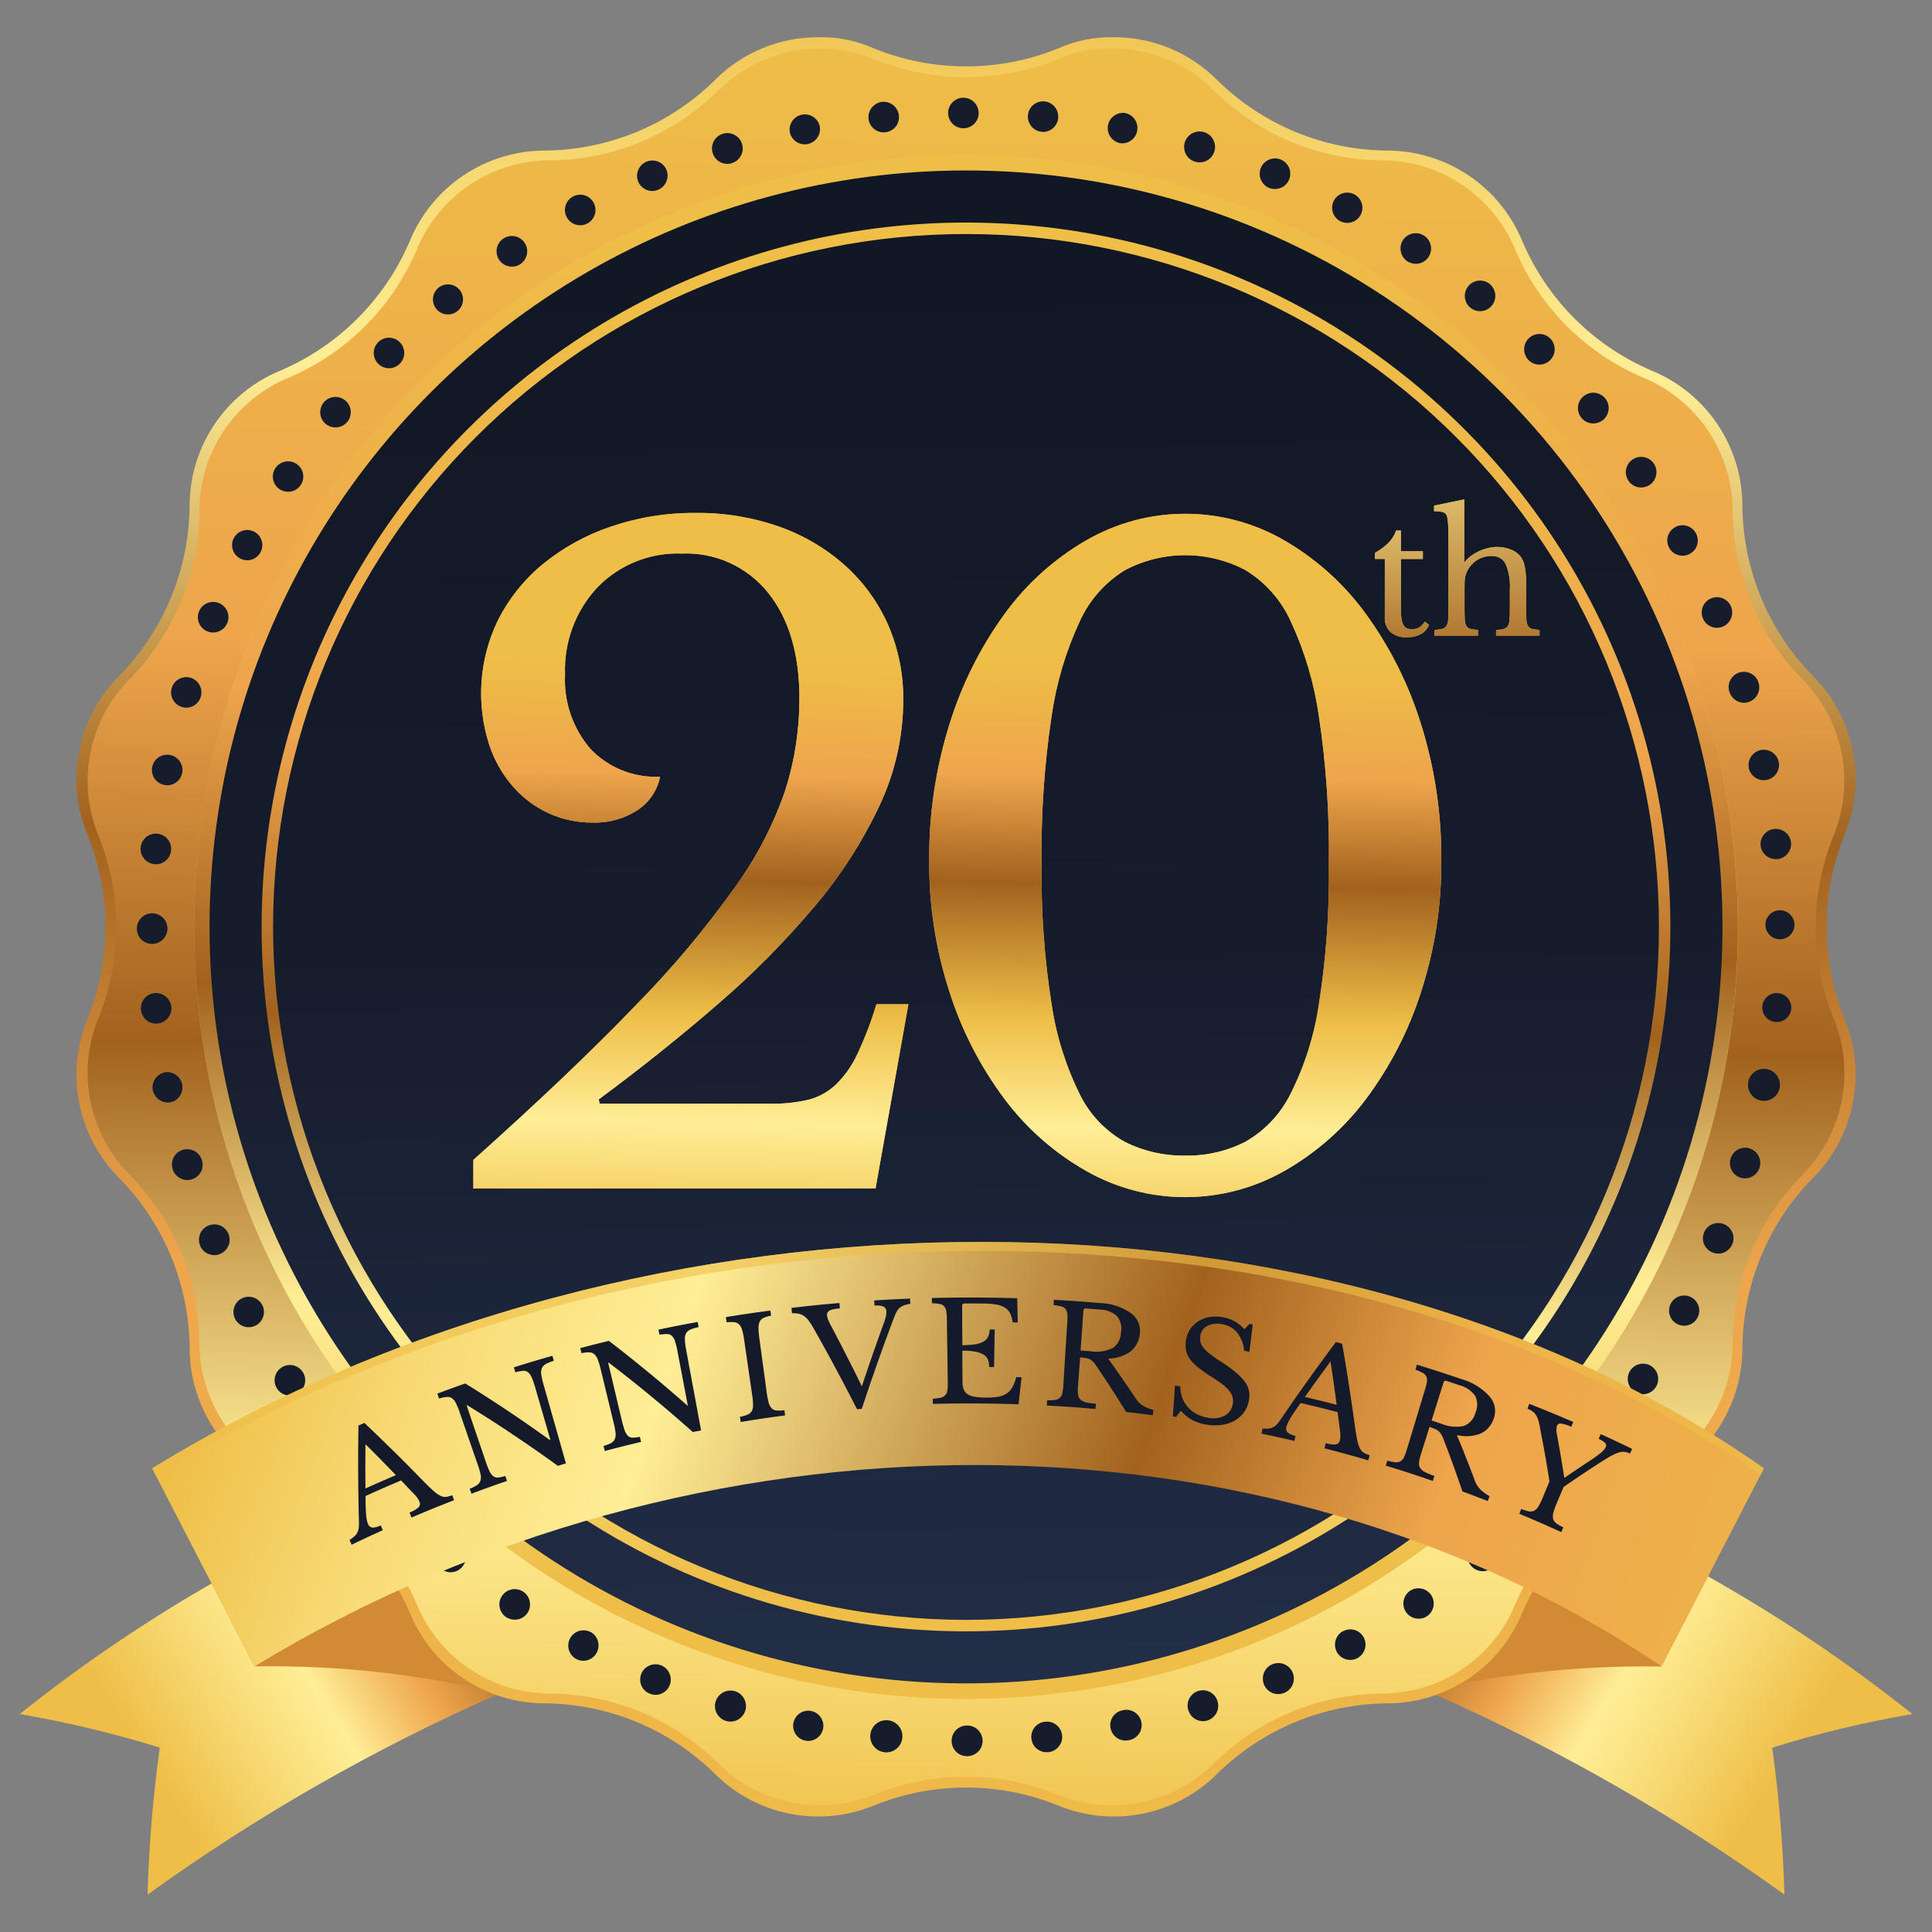 <svg xmlns="http://www.w3.org/2000/svg" xmlns:xlink="http://www.w3.org/1999/xlink" width="155" height="155" viewBox="0 0 155 155"><rect x="0" y="0" width="155" height="155" fill="#808080" stroke="none"/><defs><linearGradient id="linear-gradient" y1="-0.043" x2="-0.014" y2="1.037" gradientUnits="objectBoundingBox"><stop offset="0" stop-color="#eebe47"></stop><stop offset="0.12" stop-color="#f8db76"></stop><stop offset="0.21" stop-color="#ffee96"></stop><stop offset="0.446" stop-color="#a2621e"></stop><stop offset="0.667" stop-color="#eea54c"></stop><stop offset="1" stop-color="#eebe47"></stop></linearGradient><linearGradient id="linear-gradient-2" x1="-0.042" y1="1.016" x2="-0.033" y2="0" xlink:href="#linear-gradient"></linearGradient><linearGradient id="linear-gradient-3" x1="-0.07" y1="0.93" x2="-0.082" y2="0.051" xlink:href="#linear-gradient"></linearGradient><linearGradient id="linear-gradient-6" x1="-0.121" y1="1.14" x2="-0.134" y2="0.049" gradientUnits="objectBoundingBox"><stop offset="0" stop-color="#26334f"></stop><stop offset="0.575" stop-color="#151c2c"></stop><stop offset="1" stop-color="#111724"></stop></linearGradient><linearGradient id="linear-gradient-7" x1="-1.78" y1="1.053" x2="-1.769" y2="0.19" gradientUnits="objectBoundingBox"><stop offset="0" stop-color="#eebe47"></stop><stop offset="0.12" stop-color="#f8db76"></stop><stop offset="0.21" stop-color="#ffee96"></stop><stop offset="0.393" stop-color="#eebe47"></stop><stop offset="0.624" stop-color="#a2621e"></stop><stop offset="0.806" stop-color="#eea54c"></stop><stop offset="1" stop-color="#eebe47"></stop></linearGradient><linearGradient id="linear-gradient-9" x1="-23.896" y1="-1.901" x2="-23.885" y2="3.414" gradientUnits="objectBoundingBox"><stop offset="0" stop-color="#eebe47"></stop><stop offset="0.12" stop-color="#f8db76"></stop><stop offset="0.21" stop-color="#ffee96"></stop><stop offset="0.624" stop-color="#a2621e"></stop><stop offset="0.806" stop-color="#eea54c"></stop><stop offset="1" stop-color="#eebe47"></stop></linearGradient><clipPath id="clip-path"><path id="Path_1083" data-name="Path 1083" d="M0,134.531a86.91,86.91,0,0,1,11.24,2.695,108.544,108.544,0,0,0-.98,11.79,154.285,154.285,0,0,1,28.13-16.089c-2.31-6.819-3.466-10.228-5.779-17.049A122.415,122.415,0,0,0,0,134.531" fill="none"></path></clipPath><linearGradient id="linear-gradient-11" x1="0.283" y1="0.563" x2="1.693" y2="0.538" gradientUnits="objectBoundingBox"><stop offset="0" stop-color="#eebe47"></stop><stop offset="0.12" stop-color="#f8db76"></stop><stop offset="0.21" stop-color="#ffee96"></stop><stop offset="0.317" stop-color="#eea54c"></stop><stop offset="0.446" stop-color="#a2621e"></stop><stop offset="0.667" stop-color="#eea54c"></stop><stop offset="1" stop-color="#eebe47"></stop></linearGradient><clipPath id="clip-path-2"><path id="Path_1083-2" data-name="Path 1083" d="M38.39,134.531a86.908,86.908,0,0,0-11.24,2.695,108.544,108.544,0,0,1,.98,11.79A154.284,154.284,0,0,0,0,132.927c2.31-6.819,3.466-10.228,5.779-17.049A122.413,122.413,0,0,1,38.39,134.531" transform="translate(0 -115.878)" fill="none"></path></clipPath><linearGradient id="linear-gradient-12" x1="0.283" y1="0.437" x2="1.693" y2="0.462" xlink:href="#linear-gradient-11"></linearGradient><clipPath id="clip-path-3"><path id="Path_1084" data-name="Path 1084" d="M10.028,114.817c3.283,6.353,4.923,9.533,8.206,15.89a78.771,78.771,0,0,1,20.176,2.271c-2.312-6.82-3.468-10.23-5.781-17.047a90.563,90.563,0,0,0-15.083-1.347c-2.223,0-4.645.081-7.518.233" fill="none"></path></clipPath><linearGradient id="linear-gradient-13" x1="-0.228" y1="1.406" x2="-0.198" y2="1.406" gradientUnits="objectBoundingBox"><stop offset="0" stop-color="#d28b34"></stop><stop offset="0.096" stop-color="#d79c50"></stop><stop offset="0.21" stop-color="#deae6e"></stop><stop offset="0.446" stop-color="#9a4816"></stop><stop offset="0.667" stop-color="#d27837"></stop><stop offset="1" stop-color="#d28b34"></stop></linearGradient><clipPath id="clip-path-4"><path id="Path_1086" data-name="Path 1086" d="M116.7,115.942c-2.312,6.819-3.468,10.228-5.779,17.048a78.828,78.828,0,0,1,20.174-2.272c3.285-6.355,4.925-9.535,8.209-15.888-2.876-.153-5.3-.234-7.525-.234a90.643,90.643,0,0,0-15.079,1.346" fill="none"></path></clipPath><linearGradient id="linear-gradient-14" x1="-3.988" y1="1.259" x2="-3.952" y2="1.259" xlink:href="#linear-gradient-13"></linearGradient><clipPath id="clip-path-5"><path id="Path_1087" data-name="Path 1087" d="M86.959,0a10.269,10.269,0,0,0-4.287.917,19.675,19.675,0,0,1-14.7,0A10.261,10.261,0,0,0,63.683,0h-.167a11.647,11.647,0,0,0-8.369,3.468A19.675,19.675,0,0,1,41.563,9.094a11.733,11.733,0,0,0-10.869,7.263,19.679,19.679,0,0,1-10.4,10.4,11.734,11.734,0,0,0-7.264,10.868A19.669,19.669,0,0,1,7.406,51.208,11.737,11.737,0,0,0,4.855,64.03a19.666,19.666,0,0,1,0,14.7A11.738,11.738,0,0,0,7.406,91.555a19.665,19.665,0,0,1,5.627,13.584,11.737,11.737,0,0,0,7.264,10.87,19.675,19.675,0,0,1,10.4,10.4,11.734,11.734,0,0,0,10.869,7.264,19.67,19.67,0,0,1,13.584,5.626,11.73,11.73,0,0,0,12.822,2.55,19.676,19.676,0,0,1,14.7,0,11.731,11.731,0,0,0,12.823-2.55,19.664,19.664,0,0,1,13.583-5.626,11.735,11.735,0,0,0,10.87-7.264,19.67,19.67,0,0,1,10.4-10.4,11.734,11.734,0,0,0,7.261-10.87,19.683,19.683,0,0,1,5.627-13.584,11.734,11.734,0,0,0,2.552-12.822,19.666,19.666,0,0,1,0-14.7,11.734,11.734,0,0,0-2.552-12.822,19.687,19.687,0,0,1-5.627-13.585,11.732,11.732,0,0,0-7.261-10.868,19.674,19.674,0,0,1-10.4-10.4,11.734,11.734,0,0,0-10.87-7.263A19.669,19.669,0,0,1,95.5,3.468,11.638,11.638,0,0,0,87.126,0Z" fill="url(#linear-gradient)"></path></clipPath><clipPath id="clip-path-6"><path id="Path_1088" data-name="Path 1088" d="M82.58,1.8a19.441,19.441,0,0,1-14.519,0A11.586,11.586,0,0,0,55.4,4.318,19.423,19.423,0,0,1,41.987,9.874a11.589,11.589,0,0,0-10.735,7.172A19.418,19.418,0,0,1,20.986,27.313a11.584,11.584,0,0,0-7.172,10.732A19.433,19.433,0,0,1,8.258,51.461a11.588,11.588,0,0,0-2.52,12.66,19.422,19.422,0,0,1,0,14.519A11.59,11.59,0,0,0,8.258,91.3a19.429,19.429,0,0,1,5.556,13.415,11.585,11.585,0,0,0,7.172,10.733,19.42,19.42,0,0,1,10.266,10.266,11.588,11.588,0,0,0,10.735,7.173A19.427,19.427,0,0,1,55.4,138.443a11.586,11.586,0,0,0,12.662,2.518,19.441,19.441,0,0,1,14.519,0,11.588,11.588,0,0,0,12.663-2.518,19.417,19.417,0,0,1,13.411-5.555,11.588,11.588,0,0,0,10.735-7.173,19.418,19.418,0,0,1,10.265-10.266,11.588,11.588,0,0,0,7.174-10.733A19.419,19.419,0,0,1,142.383,91.3,11.592,11.592,0,0,0,144.9,78.64a19.412,19.412,0,0,1,0-14.519,11.59,11.59,0,0,0-2.52-12.66,19.424,19.424,0,0,1-5.555-13.416,11.588,11.588,0,0,0-7.174-10.732,19.416,19.416,0,0,1-10.265-10.267,11.589,11.589,0,0,0-10.735-7.172A19.413,19.413,0,0,1,95.243,4.318,11.514,11.514,0,0,0,86.895.894,10.165,10.165,0,0,0,82.58,1.8" fill="url(#linear-gradient-2)"></path></clipPath><clipPath id="clip-path-7"><rect id="Rectangle_652" data-name="Rectangle 652" width="149.332" height="149.029" fill="none"></rect></clipPath><clipPath id="clip-path-8"><path id="Path_1090" data-name="Path 1090" d="M13.4,71.381A61.927,61.927,0,1,0,75.32,9.453,61.927,61.927,0,0,0,13.4,71.381" fill="none"></path></clipPath><linearGradient id="linear-gradient-17" x1="-0.108" y1="1.127" x2="-0.1" y2="1.127" xlink:href="#linear-gradient"></linearGradient><clipPath id="clip-path-9"><rect id="Rectangle_656" data-name="Rectangle 656" width="149.332" height="149.029" fill="url(#linear-gradient-3)"></rect></clipPath><clipPath id="clip-path-10"><rect id="Rectangle_655" data-name="Rectangle 655" width="123.853" height="123.854" transform="translate(13.395 9.454)" fill="url(#linear-gradient-3)"></rect></clipPath><clipPath id="clip-path-11"><path id="Path_1091" data-name="Path 1091" d="M137.248,71.381A61.927,61.927,0,1,1,75.32,9.454a61.926,61.926,0,0,1,61.928,61.927" fill="url(#linear-gradient-3)"></path></clipPath><clipPath id="clip-path-12"><path id="Path_1092" data-name="Path 1092" d="M14.631,71.381A60.69,60.69,0,1,0,75.32,10.69,60.689,60.689,0,0,0,14.631,71.381" fill="url(#linear-gradient-6)"></path></clipPath><clipPath id="clip-path-13"><path id="Path_1093" data-name="Path 1093" d="M19.729,71.381A55.592,55.592,0,1,1,75.32,126.974,55.655,55.655,0,0,1,19.729,71.381m-.921,0A56.512,56.512,0,1,0,75.32,14.87,56.51,56.51,0,0,0,18.808,71.381" fill="none"></path></clipPath><linearGradient id="linear-gradient-20" x1="-0.161" y1="0.959" x2="-0.145" y2="0.059" xlink:href="#linear-gradient"></linearGradient><clipPath id="clip-path-14"><path id="Path_1094" data-name="Path 1094" d="M46.795,39.273a17.5,17.5,0,0,0-5.448,3.019,14.019,14.019,0,0,0-3.609,4.546,13.433,13.433,0,0,0-.659,9.959,9.787,9.787,0,0,0,1.874,3.3A8.556,8.556,0,0,0,41.8,62.244a8.325,8.325,0,0,0,3.574.764A6.209,6.209,0,0,0,48.981,62a4.2,4.2,0,0,0,1.8-2.672A7.221,7.221,0,0,1,45.2,57.109a8.461,8.461,0,0,1-2.047-5.969,9.692,9.692,0,0,1,2.6-7.009,8.966,8.966,0,0,1,6.766-2.707,8.417,8.417,0,0,1,6.906,3.123q2.532,3.125,2.532,8.537a24.316,24.316,0,0,1-1.11,7.252,29.613,29.613,0,0,1-4.025,7.807,78.5,78.5,0,0,1-8.015,9.542q-5.1,5.309-13.013,12.388v2.29h32.27L70.7,77.582H68.135a29.357,29.357,0,0,1-1.527,3.99,8.292,8.292,0,0,1-1.735,2.464,5,5,0,0,1-2.22,1.214,12.174,12.174,0,0,1-2.915.312H45.928l-.069-.347q5.063-3.748,9.506-7.6a68.8,68.8,0,0,0,7.773-7.842,36.813,36.813,0,0,0,5.24-8.12,19.92,19.92,0,0,0,1.908-8.432,14.825,14.825,0,0,0-1.215-6.072A14.025,14.025,0,0,0,65.637,42.4a15.82,15.82,0,0,0-5.275-3.123,19.6,19.6,0,0,0-6.731-1.111,20.5,20.5,0,0,0-6.836,1.111" fill="none"></path></clipPath><linearGradient id="linear-gradient-21" x1="-1.025" y1="2.045" x2="-0.997" y2="2.045" xlink:href="#linear-gradient-9"></linearGradient><clipPath id="clip-path-15"><path id="Path_1095" data-name="Path 1095" d="M88.051,88.616A8.781,8.781,0,0,1,84.443,84.8a24.4,24.4,0,0,1-2.256-7.217,66.665,66.665,0,0,1-.8-11.313,72.647,72.647,0,0,1,.8-11.8,27.08,27.08,0,0,1,2.256-7.6,9.346,9.346,0,0,1,3.608-4.1,10.329,10.329,0,0,1,9.717,0,9.348,9.348,0,0,1,3.609,4.1,27.049,27.049,0,0,1,2.255,7.6,72.733,72.733,0,0,1,.8,11.8,66.743,66.743,0,0,1-.8,11.313,23.68,23.68,0,0,1-2.29,7.217,9.059,9.059,0,0,1-3.608,3.817,10.232,10.232,0,0,1-4.823,1.11,10.442,10.442,0,0,1-4.86-1.11M84.929,40.384a21.276,21.276,0,0,0-6.523,5.9A30.233,30.233,0,0,0,74,55.1a35.584,35.584,0,0,0-1.631,10.966A33.347,33.347,0,0,0,74,76.61a29.053,29.053,0,0,0,4.407,8.57,21.381,21.381,0,0,0,6.523,5.76,16.1,16.1,0,0,0,15.962,0,21.381,21.381,0,0,0,6.523-5.76,29.1,29.1,0,0,0,4.407-8.57,33.347,33.347,0,0,0,1.631-10.548A35.584,35.584,0,0,0,111.821,55.1a30.282,30.282,0,0,0-4.407-8.813,21.276,21.276,0,0,0-6.523-5.9,15.875,15.875,0,0,0-15.962,0" fill="none"></path></clipPath><linearGradient id="linear-gradient-22" x1="-1.761" y1="2.021" x2="-1.737" y2="2.021" xlink:href="#linear-gradient-9"></linearGradient><clipPath id="clip-path-18"><path id="Path_1098" data-name="Path 1098" d="M46.795,39.273a17.5,17.5,0,0,0-5.448,3.019,14.019,14.019,0,0,0-3.609,4.546,13.433,13.433,0,0,0-.659,9.959,9.787,9.787,0,0,0,1.874,3.3A8.556,8.556,0,0,0,41.8,62.244a8.325,8.325,0,0,0,3.574.764A6.209,6.209,0,0,0,48.981,62a4.2,4.2,0,0,0,1.8-2.672A7.221,7.221,0,0,1,45.2,57.109a8.461,8.461,0,0,1-2.047-5.969,9.692,9.692,0,0,1,2.6-7.009,8.966,8.966,0,0,1,6.766-2.707,8.417,8.417,0,0,1,6.906,3.123q2.532,3.125,2.532,8.537a24.316,24.316,0,0,1-1.11,7.252,29.613,29.613,0,0,1-4.025,7.807,78.5,78.5,0,0,1-8.015,9.542q-5.1,5.309-13.013,12.388v2.29h32.27L70.7,77.582H68.135a29.357,29.357,0,0,1-1.527,3.99,8.292,8.292,0,0,1-1.735,2.464,5,5,0,0,1-2.22,1.214,12.174,12.174,0,0,1-2.915.312H45.928l-.069-.347q5.063-3.748,9.506-7.6a68.8,68.8,0,0,0,7.773-7.842,36.813,36.813,0,0,0,5.24-8.12,19.92,19.92,0,0,0,1.908-8.432,14.825,14.825,0,0,0-1.215-6.072A14.025,14.025,0,0,0,65.637,42.4a15.82,15.82,0,0,0-5.275-3.123,19.6,19.6,0,0,0-6.731-1.111,20.5,20.5,0,0,0-6.836,1.111" fill="url(#linear-gradient-7)"></path></clipPath><clipPath id="clip-path-19"><path id="Path_1099" data-name="Path 1099" d="M88.051,88.616A8.781,8.781,0,0,1,84.443,84.8a24.4,24.4,0,0,1-2.256-7.217,66.665,66.665,0,0,1-.8-11.313,72.647,72.647,0,0,1,.8-11.8,27.08,27.08,0,0,1,2.256-7.6,9.346,9.346,0,0,1,3.608-4.1,10.329,10.329,0,0,1,9.717,0,9.348,9.348,0,0,1,3.609,4.1,27.049,27.049,0,0,1,2.255,7.6,72.733,72.733,0,0,1,.8,11.8,66.743,66.743,0,0,1-.8,11.313,23.68,23.68,0,0,1-2.29,7.217,9.059,9.059,0,0,1-3.608,3.817,10.232,10.232,0,0,1-4.823,1.11,10.442,10.442,0,0,1-4.86-1.11M84.929,40.384a21.276,21.276,0,0,0-6.523,5.9A30.233,30.233,0,0,0,74,55.1a35.584,35.584,0,0,0-1.631,10.966A33.347,33.347,0,0,0,74,76.61a29.053,29.053,0,0,0,4.407,8.57,21.381,21.381,0,0,0,6.523,5.76,16.1,16.1,0,0,0,15.962,0,21.381,21.381,0,0,0,6.523-5.76,29.1,29.1,0,0,0,4.407-8.57,33.347,33.347,0,0,0,1.631-10.548A35.584,35.584,0,0,0,111.821,55.1a30.282,30.282,0,0,0-4.407-8.813,21.276,21.276,0,0,0-6.523-5.9,15.875,15.875,0,0,0-15.962,0" fill="url(#linear-gradient-7)"></path></clipPath><clipPath id="clip-path-20"><path id="Path_1100" data-name="Path 1100" d="M109.829,39.581a2.777,2.777,0,0,1-.606.975,5.182,5.182,0,0,1-1.093.816v.487h.79v4.673a1.528,1.528,0,0,0,.454,1.191,1.9,1.9,0,0,0,1.323.415,2.257,2.257,0,0,0,1.126-.256,1.4,1.4,0,0,0,.639-.745l-.33-.25a1.542,1.542,0,0,1-.454.468,1.072,1.072,0,0,1-.56.138,1.007,1.007,0,0,1-.433-.079.6.6,0,0,1-.277-.27,1.466,1.466,0,0,1-.151-.506,5.449,5.449,0,0,1-.047-.777v-4h1.764V41.24H110.21V39.581Z" fill="none"></path></clipPath><linearGradient id="linear-gradient-27" x1="-24.961" y1="12.79" x2="-24.73" y2="12.79" xlink:href="#linear-gradient-9"></linearGradient><clipPath id="clip-path-21"><path id="Path_1101" data-name="Path 1101" d="M112.87,37.58v.448a3.707,3.707,0,0,1,.487.026,1.052,1.052,0,0,1,.316.085.431.431,0,0,1,.178.158.738.738,0,0,1,.085.257,4.315,4.315,0,0,1,.072.7q.021.46.02,1.237v5.517a7.531,7.531,0,0,1-.033.8.92.92,0,0,1-.151.454.575.575,0,0,1-.343.212,3.891,3.891,0,0,1-.606.078v.461h3.5v-.461a3.551,3.551,0,0,1-.592-.078.521.521,0,0,1-.322-.218.988.988,0,0,1-.139-.481c-.018-.21-.026-.5-.026-.855V44.228c0-.2,0-.37.006-.506a2.8,2.8,0,0,1,.033-.363,1.678,1.678,0,0,1,.072-.282c.031-.084.068-.174.112-.271a2.223,2.223,0,0,1,.8-.869,2.089,2.089,0,0,1,1.125-.315,1.2,1.2,0,0,1,1.146.625,4.672,4.672,0,0,1,.342,2.1v1.66a7.81,7.81,0,0,1-.033.8.975.975,0,0,1-.144.454.569.569,0,0,1-.337.217,2.688,2.688,0,0,1-.591.073v.461h3.488v-.461a3.552,3.552,0,0,1-.592-.078.526.526,0,0,1-.323-.225,1.017,1.017,0,0,1-.138-.481q-.027-.309-.027-.848V43.807a6.621,6.621,0,0,0-.106-1.336,2.066,2.066,0,0,0-.327-.8,1.9,1.9,0,0,0-.784-.566,2.881,2.881,0,0,0-1.113-.21,3.043,3.043,0,0,0-.731.092,3.838,3.838,0,0,0-.716.25,3.681,3.681,0,0,0-.639.375,2.378,2.378,0,0,0-.494.48h-.053V37.08Z" fill="none"></path></clipPath><linearGradient id="linear-gradient-28" x1="-13.334" y1="10.245" x2="-13.216" y2="10.245" xlink:href="#linear-gradient-9"></linearGradient><clipPath id="clip-path-24"><path id="Path_1104" data-name="Path 1104" d="M109.829,39.581a2.777,2.777,0,0,1-.606.975,5.182,5.182,0,0,1-1.093.816v.487h.79v4.673a1.528,1.528,0,0,0,.454,1.191,1.9,1.9,0,0,0,1.323.415,2.257,2.257,0,0,0,1.126-.256,1.4,1.4,0,0,0,.639-.745l-.33-.25a1.542,1.542,0,0,1-.454.468,1.072,1.072,0,0,1-.56.138,1.007,1.007,0,0,1-.433-.079.6.6,0,0,1-.277-.27,1.466,1.466,0,0,1-.151-.506,5.449,5.449,0,0,1-.047-.777v-4h1.764V41.24H110.21V39.581Z" fill="url(#linear-gradient-9)"></path></clipPath><clipPath id="clip-path-25"><path id="Path_1105" data-name="Path 1105" d="M112.87,37.58v.448a3.707,3.707,0,0,1,.487.026,1.052,1.052,0,0,1,.316.085.431.431,0,0,1,.178.158.738.738,0,0,1,.085.257,4.315,4.315,0,0,1,.072.7q.021.46.02,1.237v5.517a7.531,7.531,0,0,1-.033.8.92.92,0,0,1-.151.454.575.575,0,0,1-.343.212,3.891,3.891,0,0,1-.606.078v.461h3.5v-.461a3.551,3.551,0,0,1-.592-.078.521.521,0,0,1-.322-.218.988.988,0,0,1-.139-.481c-.018-.21-.026-.5-.026-.855V44.228c0-.2,0-.37.006-.506a2.8,2.8,0,0,1,.033-.363,1.678,1.678,0,0,1,.072-.282c.031-.084.068-.174.112-.271a2.223,2.223,0,0,1,.8-.869,2.089,2.089,0,0,1,1.125-.315,1.2,1.2,0,0,1,1.146.625,4.672,4.672,0,0,1,.342,2.1v1.66a7.81,7.81,0,0,1-.033.8.975.975,0,0,1-.144.454.569.569,0,0,1-.337.217,2.688,2.688,0,0,1-.591.073v.461h3.488v-.461a3.552,3.552,0,0,1-.592-.078.526.526,0,0,1-.323-.225,1.017,1.017,0,0,1-.138-.481q-.027-.309-.027-.848V43.807a6.621,6.621,0,0,0-.106-1.336,2.066,2.066,0,0,0-.327-.8,1.9,1.9,0,0,0-.784-.566,2.881,2.881,0,0,0-1.113-.21,3.043,3.043,0,0,0-.731.092,3.838,3.838,0,0,0-.716.25,3.681,3.681,0,0,0-.639.375,2.378,2.378,0,0,0-.494.48h-.053V37.08Z" fill="url(#linear-gradient-9)"></path></clipPath><clipPath id="clip-path-26"><path id="Path_1106" data-name="Path 1106" d="M10.028,114.817c3.283,6.353,4.923,9.533,8.206,15.89,35.627-21.618,81.153-21.465,112.893,0,3.283-6.357,4.926-9.537,8.209-15.89C122.16,102.729,99.69,96.648,76.549,96.649c-23.039,0-46.743,6.032-66.521,18.168" fill="none"></path></clipPath><linearGradient id="linear-gradient-33" x1="-0.078" y1="1.538" x2="1.091" y2="1.646" gradientUnits="objectBoundingBox"><stop offset="0" stop-color="#eebe47"></stop><stop offset="0.12" stop-color="#f8db76"></stop><stop offset="0.244" stop-color="#ffee96"></stop><stop offset="0.504" stop-color="#a2621e"></stop><stop offset="0.667" stop-color="#eea54c"></stop><stop offset="1" stop-color="#eebe47"></stop></linearGradient><clipPath id="clip-path-28"><rect id="Rectangle_673" data-name="Rectangle 673" width="129.309" height="18.717" transform="translate(10.027 96.649)" fill="none"></rect></clipPath><clipPath id="clip-path-29"><path id="Path_1107" data-name="Path 1107" d="M139.061,115.348c.093-.177.181-.348.275-.531-34.277-24.122-89.664-24.326-129.309,0,.1.189.19.365.284.549,39.521-24.091,94.533-23.895,128.75-.018" fill="none"></path></clipPath><linearGradient id="linear-gradient-34" x1="-0.077" y1="2.281" x2="-0.069" y2="2.281" xlink:href="#linear-gradient"></linearGradient></defs><g id="logo-20th-anniversary" transform="translate(-250.5 -886.015)"><path id="Path_1120" data-name="Path 1120" d="M0,0H155V155H0Z" transform="translate(250.5 886.015)" fill="none"></path><g id="Group_1026" data-name="Group 1026" transform="translate(252.078 889)"><g id="Group_1025" data-name="Group 1025" clip-path="url(#clip-path)"><rect id="Rectangle_646" data-name="Rectangle 646" width="49.942" height="48.12" transform="translate(-14.573 124.563) rotate(-30.793)" fill="url(#linear-gradient-11)"></rect></g></g><g id="Group_1085" data-name="Group 1085" transform="translate(365.531 1004.878)"><g id="Group_1025-2" data-name="Group 1025" transform="translate(0 0)" clip-path="url(#clip-path-2)"><rect id="Rectangle_646-2" data-name="Rectangle 646" width="49.942" height="48.119" transform="translate(28.328 50.02) rotate(-149.207)" fill="url(#linear-gradient-12)"></rect></g></g><g id="Group_1028" data-name="Group 1028" transform="translate(252.68 889)"><g id="Group_1027" data-name="Group 1027" clip-path="url(#clip-path-3)"><rect id="Rectangle_647" data-name="Rectangle 647" width="33.268" height="27.879" transform="translate(3.508 117.294) rotate(-22.572)" fill="url(#linear-gradient-13)"></rect></g></g><g id="Group_1032" data-name="Group 1032" transform="translate(252.68 889)"><g id="Group_1031" data-name="Group 1031" clip-path="url(#clip-path-4)"><rect id="Rectangle_649" data-name="Rectangle 649" width="27.88" height="33.269" transform="matrix(0.384, -0.923, 0.923, 0.384, 104.402, 130.28)" fill="url(#linear-gradient-14)"></rect></g></g><g id="Group_1034" data-name="Group 1034" transform="translate(252.68 889)"><g id="Group_1033" data-name="Group 1033" clip-path="url(#clip-path-5)"><rect id="Rectangle_650" data-name="Rectangle 650" width="144.729" height="143.746" transform="translate(2.957 0)" fill="url(#linear-gradient)"></rect></g></g><g id="Group_1036" data-name="Group 1036" transform="translate(252.68 889)"><g id="Group_1035" data-name="Group 1035" clip-path="url(#clip-path-6)"><rect id="Rectangle_651" data-name="Rectangle 651" width="142.913" height="142.915" transform="translate(3.864 -0.077)" fill="url(#linear-gradient-2)"></rect></g></g><g id="Group_1038" data-name="Group 1038" transform="translate(252.68 889)"><g id="Group_1037" data-name="Group 1037" clip-path="url(#clip-path-7)"><path id="Path_1089" data-name="Path 1089" d="M74.168,136.681a1.22,1.22,0,0,1,1.215-1.227,1.227,1.227,0,1,1,.012,2.453,1.223,1.223,0,0,1-1.227-1.226m-5.3.919a1.289,1.289,0,1,1,.121,0Zm11.7-1.116a1.209,1.209,0,0,1,1.091-1.337,1.227,1.227,0,1,1,.247,2.441h-.124a1.214,1.214,0,0,1-1.214-1.1m-18.149.172a1.211,1.211,0,1,1,.233.025,1.551,1.551,0,0,1-.233-.025m24.5-.993a1.209,1.209,0,0,1,.955-1.436,1.226,1.226,0,1,1,.479,2.4,1.643,1.643,0,0,1-.233.024,1.22,1.22,0,0,1-1.2-.993m-30.842-.577h0a1.244,1.244,0,1,1,.356.049,1.239,1.239,0,0,1-.356-.049m37.082-.859a1.225,1.225,0,1,1,2.344-.711,1.238,1.238,0,0,1-.822,1.534,1.161,1.161,0,0,1-.356.048,1.22,1.22,0,0,1-1.166-.871M49.938,132.89a1.217,1.217,0,0,1-.664-1.593,1.226,1.226,0,1,1,1.129,1.692,1.3,1.3,0,0,1-.465-.1m49.3-.709a1.244,1.244,0,1,1,1.129.747,1.222,1.222,0,0,1-1.129-.747m-55.2-2.074h0a1.224,1.224,0,0,1,1.155-2.158v-.013a1.235,1.235,0,0,1,.5,1.668,1.212,1.212,0,0,1-1.079.651,1.233,1.233,0,0,1-.578-.148m61.033-.564a1.236,1.236,0,0,1,.5-1.667v.013a1.215,1.215,0,0,1,1.656.49,1.226,1.226,0,1,1-2.159,1.164M38.434,126.76a1.229,1.229,0,1,1,1.705-.344,1.209,1.209,0,0,1-1.018.54,1.284,1.284,0,0,1-.687-.2m72.179-.417a1.24,1.24,0,0,1,.344-1.705,1.225,1.225,0,0,1,1.362,2.036,1.166,1.166,0,0,1-.688.208,1.229,1.229,0,0,1-1.018-.539M33.2,122.872a1.229,1.229,0,1,1,1.717-.172,1.2,1.2,0,0,1-.943.454,1.228,1.228,0,0,1-.774-.282m82.628-.257a1.229,1.229,0,1,1,1.73.172,1.223,1.223,0,0,1-1.73-.172M28.354,118.5a1.227,1.227,0,1,1,1.73,0,1.193,1.193,0,0,1-.871.355,1.18,1.18,0,0,1-.859-.355m92.3-.1a1.2,1.2,0,0,1,0-1.729,1.222,1.222,0,0,1,1.728,1.729,1.2,1.2,0,0,1-.869.356,1.177,1.177,0,0,1-.859-.356m-96.694-4.733v.012a1.228,1.228,0,1,1,1.731.159,1.26,1.26,0,0,1-.786.282,1.19,1.19,0,0,1-.945-.453m101.084.074a1.227,1.227,0,0,1-.172-1.729,1.212,1.212,0,0,1,1.717-.172,1.221,1.221,0,0,1-.773,2.17,1.209,1.209,0,0,1-.772-.269m-104.982-5.3a1.227,1.227,0,1,1,1.7.332,1.233,1.233,0,0,1-1.7-.332m108.894.222a1.224,1.224,0,1,1,1.36-2.036,1.229,1.229,0,0,1-.686,2.244,1.241,1.241,0,0,1-.674-.208M16.692,102.847a1.223,1.223,0,1,1,1.668.5,1.26,1.26,0,0,1-.588.148,1.224,1.224,0,0,1-1.08-.65m115.664.38a1.211,1.211,0,1,1,.576.148,1.22,1.22,0,0,1-.576-.148M13.885,96.961a1.229,1.229,0,1,1,1.6.649,1.016,1.016,0,0,1-.464.1,1.24,1.24,0,0,1-1.141-.748m121.316.527a1.216,1.216,0,0,1-.662-1.594,1.226,1.226,0,1,1,2.268.932,1.221,1.221,0,0,1-1.141.76,1.106,1.106,0,0,1-.465-.1M11.676,90.817h0a1.225,1.225,0,1,1,2.344-.711,1.207,1.207,0,0,1-.811,1.521,1.249,1.249,0,0,1-.355.061,1.233,1.233,0,0,1-1.178-.871m125.793.687a1.232,1.232,0,0,1-.809-1.533,1.217,1.217,0,0,1,1.52-.822,1.228,1.228,0,0,1-.344,2.4,1.262,1.262,0,0,1-.367-.049M10.082,84.49h0a1.237,1.237,0,0,1,.969-1.447,1.225,1.225,0,0,1,.478,2.4.821.821,0,0,1-.246.025,1.244,1.244,0,0,1-1.2-.981m129.067.833a1.283,1.283,0,1,1,.232.013,1.4,1.4,0,0,1-.232-.013M9.127,78.039a1.225,1.225,0,0,1,1.09-1.349,1.245,1.245,0,0,1,1.35,1.1,1.227,1.227,0,0,1-1.1,1.337.428.428,0,0,1-.123.012,1.222,1.222,0,0,1-1.213-1.1M140.192,79a1.163,1.163,0,1,1,.123.012c-.037,0-.086-.012-.123-.012m.255-6.643a1.163,1.163,0,1,1,.123.012c-.037,0-.087-.012-.123-.012M8.8,71.527a1.227,1.227,0,1,1,1.227,1.215A1.22,1.22,0,0,1,8.8,71.527m1.41-5.186a1.226,1.226,0,1,1,1.336-1.1,1.233,1.233,0,0,1-1.226,1.116.348.348,0,0,1-.11-.012m128.858-1.509h0a1.227,1.227,0,0,1,2.441-.245,1.228,1.228,0,0,1-1.092,1.349h-.123a1.226,1.226,0,0,1-1.226-1.1M11,59.989a1.226,1.226,0,0,1-.969-1.435,1.225,1.225,0,1,1,1.2,1.46A1.55,1.55,0,0,1,11,59.989m127.117-1.362h.012a1.22,1.22,0,1,1,1.434.957,1.529,1.529,0,0,1-.245.024,1.24,1.24,0,0,1-1.2-.981m-125.7-4.893a1.222,1.222,0,0,1,.7-2.342,1.228,1.228,0,0,1-.355,2.4,1.13,1.13,0,0,1-.344-.062m124.15-1.2a1.226,1.226,0,1,1,2.342-.724A1.243,1.243,0,0,1,137.75,53.4a1.242,1.242,0,0,1-1.176-.87M14.447,47.664A1.226,1.226,0,1,1,16.055,47a1.252,1.252,0,0,1-1.141.761,1.288,1.288,0,0,1-.467-.1M134.44,46.622a1.222,1.222,0,1,1,2.255-.944,1.239,1.239,0,0,1-.648,1.606,1.326,1.326,0,0,1-.478.1,1.235,1.235,0,0,1-1.129-.76M17.072,41.814a1.213,1.213,0,1,1,.565.148,1.2,1.2,0,0,1-.565-.148m114.659-.857a1.22,1.22,0,1,1,2.144-1.165,1.2,1.2,0,0,1-.49,1.655,1.094,1.094,0,0,1-.576.148,1.222,1.222,0,0,1-1.078-.638M20.248,36.26a1.221,1.221,0,1,1,.674.209,1.256,1.256,0,0,1-.674-.209m108.221-.674h0a1.228,1.228,0,1,1,1.7.331,1.277,1.277,0,0,1-.685.208,1.239,1.239,0,0,1-1.018-.539M23.963,31.036a1.225,1.225,0,1,1,1.719-.172,1.237,1.237,0,0,1-1.719.172m100.74-.49a1.232,1.232,0,1,1,.946.441,1.219,1.219,0,0,1-.946-.441M28.158,26.192a1.223,1.223,0,1,1,1.741,0,1.235,1.235,0,0,1-.87.367,1.216,1.216,0,0,1-.871-.367m92.3-.282a1.236,1.236,0,0,1,0-1.741A1.222,1.222,0,0,1,122.19,25.9a1.2,1.2,0,0,1-.871.368,1.245,1.245,0,0,1-.858-.355M32.819,21.79a1.206,1.206,0,1,1,.943.453,1.2,1.2,0,0,1-.943-.453m82.97-.086a1.228,1.228,0,1,1,1.557-1.9h-.012a1.224,1.224,0,0,1-1.545,1.9M37.871,17.866a1.228,1.228,0,1,1,1.7.331,1.154,1.154,0,0,1-.685.208,1.222,1.222,0,0,1-1.018-.539m72.852.109a1.249,1.249,0,0,1-.342-1.7,1.229,1.229,0,0,1,2.047,1.362,1.212,1.212,0,0,1-1.018.54,1.3,1.3,0,0,1-.687-.2M43.291,14.444a1.225,1.225,0,0,1,2.156-1.165,1.225,1.225,0,1,1-2.156,1.165m62.037.307h0a1.215,1.215,0,1,1,.576.147,1.216,1.216,0,0,1-.576-.147m-56.31-3.176a1.228,1.228,0,0,1,2.267-.944,1.231,1.231,0,0,1-.662,1.606,1.2,1.2,0,0,1-.465.1,1.232,1.232,0,0,1-1.14-.76m50.621.515a1.23,1.23,0,0,1-.662-1.607,1.226,1.226,0,1,1,1.127,1.693,1.3,1.3,0,0,1-.465-.086M55,9.294a1.232,1.232,0,1,1,1.533.809,1.183,1.183,0,0,1-.355.062A1.235,1.235,0,0,1,55,9.294m38.715.7a1.24,1.24,0,1,1,.355.049,1.815,1.815,0,0,1-.355-.049M61.182,7.6a1.225,1.225,0,0,1,2.4-.478,1.226,1.226,0,0,1-.955,1.447,1.578,1.578,0,0,1-.246.025,1.23,1.23,0,0,1-1.2-.994m26.439.884h0a1.224,1.224,0,0,1,.465-2.4,1.226,1.226,0,0,1-.232,2.429,1.375,1.375,0,0,1-.233-.025M67.5,6.535A1.246,1.246,0,0,1,68.6,5.186a1.232,1.232,0,0,1,1.336,1.1,1.206,1.206,0,0,1-1.092,1.336.436.436,0,0,1-.123.013,1.238,1.238,0,0,1-1.227-1.1M81.4,7.59a1.225,1.225,0,1,1,.22-2.441A1.229,1.229,0,0,1,81.514,7.6.381.381,0,0,1,81.4,7.59M73.887,6.081a1.225,1.225,0,1,1,1.226,1.226,1.229,1.229,0,0,1-1.226-1.226" fill="#151c2c"></path></g></g><g id="Group_1040" data-name="Group 1040" transform="translate(252.68 889)"><g id="Group_1039" data-name="Group 1039" clip-path="url(#clip-path-8)"><rect id="Rectangle_653" data-name="Rectangle 653" width="123.853" height="123.856" transform="translate(13.395 9.453)" fill="url(#linear-gradient-17)"></rect></g></g><g id="Group_1047" data-name="Group 1047" transform="translate(252.68 889)"><g id="Group_1046" data-name="Group 1046" clip-path="url(#clip-path-9)"><g id="Group_1045" data-name="Group 1045" style="mix-blend-mode: screen;isolation: isolate"><g id="Group_1044" data-name="Group 1044"><g id="Group_1043" data-name="Group 1043" clip-path="url(#clip-path-10)"><g id="Group_1042" data-name="Group 1042"><g id="Group_1041" data-name="Group 1041" clip-path="url(#clip-path-11)"><rect id="Rectangle_654" data-name="Rectangle 654" width="123.853" height="123.854" transform="translate(13.395 9.454)" fill="url(#linear-gradient-3)"></rect></g></g></g></g></g></g></g><g id="Group_1049" data-name="Group 1049" transform="translate(252.68 889)"><g id="Group_1048" data-name="Group 1048" clip-path="url(#clip-path-12)"><rect id="Rectangle_657" data-name="Rectangle 657" width="121.381" height="121.382" transform="translate(14.631 10.69)" fill="url(#linear-gradient-6)"></rect></g></g><g id="Group_1051" data-name="Group 1051" transform="translate(252.68 889)"><g id="Group_1050" data-name="Group 1050" clip-path="url(#clip-path-13)"><rect id="Rectangle_658" data-name="Rectangle 658" width="113.024" height="113.022" transform="translate(18.808 14.87)" fill="url(#linear-gradient-20)"></rect></g></g><g id="Group_1053" data-name="Group 1053" transform="translate(252.68 889)"><g id="Group_1052" data-name="Group 1052" clip-path="url(#clip-path-14)"><rect id="Rectangle_659" data-name="Rectangle 659" width="34.907" height="54.201" transform="translate(35.795 38.162)" fill="url(#linear-gradient-21)"></rect></g></g><g id="Group_1055" data-name="Group 1055" transform="translate(252.68 889)"><g id="Group_1054" data-name="Group 1054" clip-path="url(#clip-path-15)"><rect id="Rectangle_660" data-name="Rectangle 660" width="41.084" height="54.825" transform="translate(72.368 38.232)" fill="url(#linear-gradient-22)"></rect></g></g><g id="Group_1057" data-name="Group 1057" transform="translate(252.68 889)"><g id="Group_1056" data-name="Group 1056" clip-path="url(#clip-path-14)"><rect id="Rectangle_661" data-name="Rectangle 661" width="34.907" height="54.201" transform="translate(35.795 38.162)" fill="url(#linear-gradient-21)"></rect></g></g><g id="Group_1059" data-name="Group 1059" transform="translate(252.68 889)"><g id="Group_1058" data-name="Group 1058" clip-path="url(#clip-path-15)"><rect id="Rectangle_662" data-name="Rectangle 662" width="41.084" height="54.825" transform="translate(72.368 38.232)" fill="url(#linear-gradient-22)"></rect></g></g><g id="Group_1061" data-name="Group 1061" transform="translate(252.68 889)"><g id="Group_1060" data-name="Group 1060" clip-path="url(#clip-path-18)"><rect id="Rectangle_663" data-name="Rectangle 663" width="34.907" height="54.201" transform="translate(35.795 38.162)" fill="url(#linear-gradient-7)"></rect></g></g><g id="Group_1063" data-name="Group 1063" transform="translate(252.68 889)"><g id="Group_1062" data-name="Group 1062" clip-path="url(#clip-path-19)"><rect id="Rectangle_664" data-name="Rectangle 664" width="41.084" height="54.825" transform="translate(72.368 38.232)" fill="url(#linear-gradient-7)"></rect></g></g><g id="Group_1065" data-name="Group 1065" transform="translate(252.68 889)"><g id="Group_1064" data-name="Group 1064" clip-path="url(#clip-path-20)"><rect id="Rectangle_665" data-name="Rectangle 665" width="4.332" height="8.557" transform="translate(108.13 39.581)" fill="url(#linear-gradient-27)"></rect></g></g><g id="Group_1067" data-name="Group 1067" transform="translate(252.68 889)"><g id="Group_1066" data-name="Group 1066" clip-path="url(#clip-path-21)"><rect id="Rectangle_666" data-name="Rectangle 666" width="8.465" height="10.927" transform="translate(112.87 37.08)" fill="url(#linear-gradient-28)"></rect></g></g><g id="Group_1069" data-name="Group 1069" transform="translate(252.68 889)"><g id="Group_1068" data-name="Group 1068" clip-path="url(#clip-path-20)"><rect id="Rectangle_667" data-name="Rectangle 667" width="4.332" height="8.557" transform="translate(108.13 39.581)" fill="url(#linear-gradient-27)"></rect></g></g><g id="Group_1071" data-name="Group 1071" transform="translate(252.68 889)"><g id="Group_1070" data-name="Group 1070" clip-path="url(#clip-path-21)"><rect id="Rectangle_668" data-name="Rectangle 668" width="8.465" height="10.927" transform="translate(112.87 37.08)" fill="url(#linear-gradient-28)"></rect></g></g><g id="Group_1073" data-name="Group 1073" transform="translate(252.68 889)"><g id="Group_1072" data-name="Group 1072" clip-path="url(#clip-path-24)"><rect id="Rectangle_669" data-name="Rectangle 669" width="4.332" height="8.557" transform="translate(108.13 39.581)" fill="url(#linear-gradient-9)"></rect></g></g><g id="Group_1075" data-name="Group 1075" transform="translate(252.68 889)"><g id="Group_1074" data-name="Group 1074" clip-path="url(#clip-path-25)"><rect id="Rectangle_670" data-name="Rectangle 670" width="8.465" height="10.927" transform="translate(112.87 37.08)" fill="url(#linear-gradient-9)"></rect></g></g><g id="Group_1077" data-name="Group 1077" transform="translate(252.68 889)"><g id="Group_1076" data-name="Group 1076" clip-path="url(#clip-path-26)"><rect id="Rectangle_671" data-name="Rectangle 671" width="129.308" height="34.059" transform="translate(10.028 96.648)" fill="url(#linear-gradient-33)"></rect></g></g><g id="Group_1084" data-name="Group 1084" transform="translate(252.68 889)"><g id="Group_1083" data-name="Group 1083" clip-path="url(#clip-path-7)"><g id="Group_1082" data-name="Group 1082" opacity="0.6" style="mix-blend-mode: screen;isolation: isolate"><g id="Group_1081" data-name="Group 1081"><g id="Group_1080" data-name="Group 1080" clip-path="url(#clip-path-28)"><g id="Group_1079" data-name="Group 1079"><g id="Group_1078" data-name="Group 1078" clip-path="url(#clip-path-29)"><rect id="Rectangle_672" data-name="Rectangle 672" width="129.498" height="25.877" transform="matrix(1, -0.008, 0.008, 1, 9.834, 90.493)" fill="url(#linear-gradient-34)"></rect></g></g></g></g></g><path id="Path_1108" data-name="Path 1108" d="M29.991,115.791c-1.142.483-1.712.732-2.844,1.247,0,.331,0,.622.012.87s.02.467.036.644a3.417,3.417,0,0,0,.062.443,1.622,1.622,0,0,0,.086.275.429.429,0,0,0,.354.3,1.5,1.5,0,0,0,.669-.177l.168.384c-1.005.454-1.506.688-2.5,1.168-.071-.152-.1-.229-.174-.38a3.216,3.216,0,0,0,.369-.275,1.125,1.125,0,0,0,.236-.283.966.966,0,0,0,.121-.342,2.55,2.55,0,0,0,.035-.447c-.043-1.56-.059-2.734-.066-3.91s0-2.352.022-3.927l.478-.208c.98.929,1.7,1.633,2.421,2.341s1.427,1.421,2.36,2.381c.313.316.575.566.783.748a2.369,2.369,0,0,0,.546.38.844.844,0,0,0,.45.082,2.152,2.152,0,0,0,.489-.133c.06.161.088.24.147.4-1.371.533-2.054.812-3.413,1.39-.064-.159-.1-.238-.162-.4a2.233,2.233,0,0,0,.727-.425.382.382,0,0,0,.075-.423,1.711,1.711,0,0,0-.086-.186,1.418,1.418,0,0,0-.111-.173c-.045-.06-.1-.128-.167-.2s-.147-.155-.243-.25c-.349-.369-.524-.552-.877-.919m-2.85.645c.972-.439,1.46-.652,2.438-1.068-.964-1-1.454-1.5-2.442-2.48-.013,1.422-.012,2.131,0,3.548" fill="#141a2a"></path><path id="Path_1109" data-name="Path 1109" d="M42.573,114.617c-1.4-1.017-2.48-1.758-3.57-2.488s-2.194-1.451-3.7-2.378l-.045.015c.6,1.781.908,2.671,1.512,4.452a7.354,7.354,0,0,0,.316.812,1.125,1.125,0,0,0,.306.417.55.55,0,0,0,.4.106,2.926,2.926,0,0,0,.57-.126c.053.159.08.237.133.4-1.144.394-1.714.6-2.85,1.023-.056-.158-.086-.236-.142-.393a3.328,3.328,0,0,0,.579-.289.708.708,0,0,0,.278-.346.965.965,0,0,0,.018-.5,5.911,5.911,0,0,0-.227-.791c-.584-1.69-.875-2.535-1.459-4.225a5.637,5.637,0,0,0-.29-.708,1.051,1.051,0,0,0-.313-.4.654.654,0,0,0-.424-.107,2.63,2.63,0,0,0-.619.129c-.057-.159-.082-.238-.139-.4.9-.334,1.344-.5,2.243-.811,1.4.868,2.43,1.539,3.447,2.219s2.024,1.371,3.334,2.317l.045-.014c-.482-1.668-.725-2.5-1.209-4.169a7,7,0,0,0-.282-.819,1.073,1.073,0,0,0-.3-.432.575.575,0,0,0-.41-.118,3.181,3.181,0,0,0-.607.12c-.048-.16-.074-.241-.121-.4,1.232-.387,1.851-.572,3.091-.925.044.161.069.241.113.4a3.324,3.324,0,0,0-.634.256.727.727,0,0,0-.32.331.934.934,0,0,0-.053.508,5.582,5.582,0,0,0,.179.8c.359,1.267.626,2.216.9,3.168s.54,1.9.9,3.17l-.643.193" fill="#141a2a"></path><path id="Path_1110" data-name="Path 1110" d="M53.4,111.9c-1.294-1.15-2.29-1.994-3.3-2.829s-2.038-1.66-3.443-2.733a.379.379,0,0,0-.046.01l1.087,4.58a7.761,7.761,0,0,0,.237.839,1.146,1.146,0,0,0,.266.444.546.546,0,0,0,.38.146,2.8,2.8,0,0,0,.574-.07c.037.163.057.245.094.409-1.167.277-1.749.423-2.91.731l-.1-.406a3.192,3.192,0,0,0,.594-.227.7.7,0,0,0,.309-.316.973.973,0,0,0,.063-.5,5.822,5.822,0,0,0-.151-.807c-.422-1.74-.63-2.611-1.053-4.35a5.778,5.778,0,0,0-.224-.734,1.056,1.056,0,0,0-.274-.424.639.639,0,0,0-.408-.151,2.667,2.667,0,0,0-.623.067c-.042-.163-.063-.244-.1-.406.916-.244,1.375-.36,2.295-.584,1.307,1,2.261,1.773,3.205,2.551s1.878,1.567,3.089,2.636L53,109.77c-.324-1.708-.486-2.561-.811-4.268a6.978,6.978,0,0,0-.2-.844,1.087,1.087,0,0,0-.255-.459.572.572,0,0,0-.394-.157,3.022,3.022,0,0,0-.611.058c-.033-.164-.05-.247-.084-.411,1.256-.262,1.886-.387,3.147-.616.028.165.046.25.074.415a3.49,3.49,0,0,0-.65.19.739.739,0,0,0-.35.3.961.961,0,0,0-.1.5,5.644,5.644,0,0,0,.1.813c.239,1.3.418,2.268.6,3.241s.359,1.946.6,3.243c-.261.05-.393.076-.655.128" fill="#141a2a"></path><path id="Path_1111" data-name="Path 1111" d="M59.322,108.669a6.781,6.781,0,0,0,.162.859,1.1,1.1,0,0,0,.237.466.61.61,0,0,0,.4.181,3.4,3.4,0,0,0,.632-.021c.02.167.032.251.052.417-1.425.188-2.138.294-3.558.526-.025-.165-.039-.249-.065-.415a3.135,3.135,0,0,0,.611-.17.7.7,0,0,0,.336-.283.949.949,0,0,0,.107-.491,5.744,5.744,0,0,0-.073-.819c-.259-1.772-.386-2.659-.645-4.432a5.862,5.862,0,0,0-.153-.753,1.1,1.1,0,0,0-.232-.45.658.658,0,0,0-.394-.189,2.6,2.6,0,0,0-.621.006c-.025-.166-.042-.25-.067-.416,1.427-.232,2.145-.337,3.578-.527.02.167.032.25.053.416a2.155,2.155,0,0,0-.594.169.678.678,0,0,0-.319.306,1.18,1.18,0,0,0-.093.521,6.349,6.349,0,0,0,.066.816c.232,1.714.35,2.569.582,4.283" fill="#141a2a"></path><path id="Path_1112" data-name="Path 1112" d="M66.965,108.24c.325-.984.577-1.723.833-2.46s.516-1.474.873-2.455a6.754,6.754,0,0,0,.211-.651,1.438,1.438,0,0,0,.05-.422.457.457,0,0,0-.218-.408,1.478,1.478,0,0,0-.733-.079l-.025-.418c1.152-.073,1.727-.1,2.879-.148.006.167.01.252.016.42a2.966,2.966,0,0,0-.463.106,1.215,1.215,0,0,0-.337.172.968.968,0,0,0-.245.27,2.264,2.264,0,0,0-.2.4c-.566,1.489-.971,2.609-1.368,3.731s-.785,2.244-1.277,3.745l-.385.03c-.674-1.325-1.194-2.315-1.723-3.3s-1.07-1.97-1.808-3.275a5.545,5.545,0,0,0-.356-.539,1.667,1.667,0,0,0-.363-.36,1.194,1.194,0,0,0-.424-.185,2.059,2.059,0,0,0-.541-.039c-.019-.171-.029-.257-.048-.428,1.539-.182,2.309-.26,3.851-.392.014.171.02.257.034.429a4.027,4.027,0,0,0-.532.075,1.043,1.043,0,0,0-.316.118.368.368,0,0,0-.15.164.406.406,0,0,0-.029.2,1.328,1.328,0,0,0,.089.351,5.511,5.511,0,0,0,.276.569c.5.95.871,1.667,1.236,2.384s.724,1.435,1.194,2.395" fill="#141a2a"></path><path id="Path_1113" data-name="Path 1113" d="M75.026,104.936a6.618,6.618,0,0,0,1.039-.072,1.9,1.9,0,0,0,.673-.223.891.891,0,0,0,.36-.392,1.38,1.38,0,0,0,.117-.573l.407,0c-.02,1.205-.028,1.808-.047,3.013-.159,0-.239,0-.4,0a1.573,1.573,0,0,0-.087-.576.862.862,0,0,0-.339-.406,1.877,1.877,0,0,0-.663-.248,5.321,5.321,0,0,0-1.061-.082c0,1,.008,1.5.013,2.5a1.718,1.718,0,0,0,.094.6.824.824,0,0,0,.307.387,1.481,1.481,0,0,0,.572.209,5.7,5.7,0,0,0,.879.066,5.426,5.426,0,0,0,1-.066,1.8,1.8,0,0,0,.7-.266,1.476,1.476,0,0,0,.46-.511,3.6,3.6,0,0,0,.3-.8l.429.015c-.1.867-.147,1.3-.241,2.168-1.374-.048-2.406-.062-3.437-.067s-2.061,0-3.435.037c0-.167-.007-.253-.011-.42a3.414,3.414,0,0,0,.627-.08.771.771,0,0,0,.368-.195.7.7,0,0,0,.174-.378,3.643,3.643,0,0,0,.033-.63c-.015-1.028-.023-1.8-.035-2.571s-.023-1.542-.037-2.571a3.86,3.86,0,0,0-.055-.624.722.722,0,0,0-.167-.37.642.642,0,0,0-.364-.181,3.978,3.978,0,0,0-.615-.058c0-.168,0-.252-.009-.42,1.37-.034,2.394-.041,3.423-.038s2.058.016,3.428.058c.02.778.03,1.168.048,1.946l-.409-.013a2.16,2.16,0,0,0-.209-.729,1.17,1.17,0,0,0-.424-.456,1.9,1.9,0,0,0-.7-.246,6.421,6.421,0,0,0-1.022-.081c-.6,0-.9-.006-1.5,0-.133,0-.2.064-.2.189.006,1.267.01,1.9.016,3.167" fill="#141a2a"></path><path id="Path_1114" data-name="Path 1114" d="M89.268,104.012a2.057,2.057,0,0,1-.711,1.4,3.112,3.112,0,0,1-1.83.6c.9,1.265,1.344,1.9,2.2,3.183a1.859,1.859,0,0,0,.6.6,3.578,3.578,0,0,0,.831.343c-.021.167-.034.25-.055.416-.85-.11-1.277-.161-2.128-.255-.933-1.5-1.415-2.242-2.413-3.72a2.077,2.077,0,0,0-.253-.321,1.068,1.068,0,0,0-.261-.193,1.052,1.052,0,0,0-.325-.1c-.125-.022-.273-.038-.448-.052-.065.916-.1,1.374-.167,2.29a3.484,3.484,0,0,0,0,.669.7.7,0,0,0,.181.417.925.925,0,0,0,.455.231,5.5,5.5,0,0,0,.8.116c-.013.167-.023.252-.037.419-1.558-.137-2.338-.194-3.9-.279.009-.167.013-.251.021-.419a3.473,3.473,0,0,0,.629-.03.77.77,0,0,0,.385-.163.7.7,0,0,0,.2-.364,3.47,3.47,0,0,0,.086-.625c.064-1.027.11-1.8.158-2.568s.1-1.539.162-2.565a4,4,0,0,0,0-.625.747.747,0,0,0-.143-.384.65.65,0,0,0-.35-.21,4.155,4.155,0,0,0-.61-.106c.009-.167.015-.253.024-.421,1.488.082,2.232.135,3.717.262a4.583,4.583,0,0,1,2.463.806,1.751,1.751,0,0,1,.719,1.654m-4.754,1.345c.325.024.488.037.814.064a3,3,0,0,0,1.738-.249,1.524,1.524,0,0,0,.685-1.267,1.6,1.6,0,0,0-.326-1.319,2.133,2.133,0,0,0-1.383-.515c-.433-.037-.65-.055-1.084-.088-.133-.011-.208.046-.216.171-.092,1.281-.136,1.922-.228,3.2" fill="#141a2a"></path><path id="Path_1115" data-name="Path 1115" d="M92.093,108.179l.417.06a2.753,2.753,0,0,0,.168.929,2.391,2.391,0,0,0,.451.747,2.419,2.419,0,0,0,.686.538,2.847,2.847,0,0,0,.894.3,2.06,2.06,0,0,0,1.353-.154,1.272,1.272,0,0,0,.657-.945,1.246,1.246,0,0,0-.249-1.017,2.948,2.948,0,0,0-.529-.525,9.975,9.975,0,0,0-.881-.61,11.914,11.914,0,0,1-1.088-.758,3.582,3.582,0,0,1-.68-.685,1.832,1.832,0,0,1-.315-.688,2.382,2.382,0,0,1,.3-1.677,2.147,2.147,0,0,1,.651-.657,2.428,2.428,0,0,1,.9-.351,3.1,3.1,0,0,1,1.082.006,2.973,2.973,0,0,1,.936.317,3.389,3.389,0,0,1,.817.652c.155-.173.234-.259.391-.432.107.019.161.029.268.05-.1.874-.159,1.311-.265,2.184l-.424-.08a2.742,2.742,0,0,0-.573-1.474,1.966,1.966,0,0,0-1.206-.657,1.789,1.789,0,0,0-1.185.142,1.057,1.057,0,0,0-.551.817,1.209,1.209,0,0,0,.021.49,1.26,1.26,0,0,0,.241.451,3.137,3.137,0,0,0,.482.467,8.1,8.1,0,0,0,.76.537,13.394,13.394,0,0,1,1.286.916,4.424,4.424,0,0,1,.775.784,1.853,1.853,0,0,1,.339.739,2.089,2.089,0,0,1-.008.791,2.285,2.285,0,0,1-.409.953,2.355,2.355,0,0,1-.756.664,2.992,2.992,0,0,1-1.034.331,4.061,4.061,0,0,1-1.234-.03,3.536,3.536,0,0,1-1.094-.358,3.634,3.634,0,0,1-.932-.746c-.155.195-.232.294-.385.49l-.253-.037c.068-.989.1-1.485.168-2.473" fill="#141a2a"></path><path id="Path_1116" data-name="Path 1116" d="M105.134,110.308c-1.184-.309-1.777-.455-2.967-.733-.191.265-.354.5-.493.706s-.254.386-.345.538a3.714,3.714,0,0,0-.2.394,1.563,1.563,0,0,0-.1.272.454.454,0,0,0,.1.46,1.467,1.467,0,0,0,.632.265c-.037.163-.057.245-.093.408-1.055-.247-1.581-.364-2.64-.586.034-.164.05-.247.084-.411a2.971,2.971,0,0,0,.448.006,1.112,1.112,0,0,0,.347-.085.98.98,0,0,0,.3-.2,2.464,2.464,0,0,0,.283-.338c.868-1.278,1.535-2.229,2.21-3.177s1.361-1.892,2.294-3.139c.2.048.3.075.5.126.236,1.34.4,2.346.552,3.352s.307,2.012.488,3.351c.064.444.123.8.183,1.075a2.547,2.547,0,0,0,.214.638.863.863,0,0,0,.312.34,1.986,1.986,0,0,0,.463.193c-.046.165-.068.247-.114.413-1.4-.409-2.1-.6-3.514-.965l.1-.416a2.111,2.111,0,0,0,.819.1.373.373,0,0,0,.305-.295,1.584,1.584,0,0,0,.041-.2,1.6,1.6,0,0,0,.013-.206,2.14,2.14,0,0,0-.015-.263c-.011-.1-.024-.215-.045-.349-.062-.51-.1-.763-.164-1.273m-2.623-1.218c1.02.239,1.532.365,2.548.628-.183-1.391-.282-2.086-.492-3.478-.835,1.134-1.247,1.7-2.056,2.85" fill="#141a2a"></path><path id="Path_1117" data-name="Path 1117" d="M117.657,110.827a2,2,0,0,1-1.017,1.184,3.164,3.164,0,0,1-1.938.136c.6,1.451.887,2.177,1.434,3.633a1.908,1.908,0,0,0,.451.731,3.731,3.731,0,0,0,.738.54c-.058.156-.084.233-.143.391-.812-.318-1.22-.471-2.035-.772-.577-1.686-.88-2.53-1.523-4.212a1.992,1.992,0,0,0-.179-.372,1.1,1.1,0,0,0-.209-.251,1.118,1.118,0,0,0-.3-.181c-.118-.05-.261-.1-.43-.16-.275.874-.41,1.311-.686,2.186a3.472,3.472,0,0,0-.151.65.7.7,0,0,0,.084.452.944.944,0,0,0,.389.333,5.633,5.633,0,0,0,.758.311l-.13.4c-1.5-.516-2.255-.762-3.768-1.225.047-.161.072-.241.119-.4a3.687,3.687,0,0,0,.627.125.759.759,0,0,0,.412-.068.667.667,0,0,0,.282-.3,3.464,3.464,0,0,0,.225-.586c.3-.982.522-1.719.745-2.457s.447-1.473.744-2.456a3.862,3.862,0,0,0,.145-.608.744.744,0,0,0-.054-.409.664.664,0,0,0-.293-.289,4.5,4.5,0,0,0-.575-.252l.118-.4c1.441.443,2.16.676,3.591,1.164a4.747,4.747,0,0,1,2.238,1.386,1.761,1.761,0,0,1,.328,1.786m-4.982.141c.314.1.472.156.785.262a3.077,3.077,0,0,0,1.767.184,1.5,1.5,0,0,0,.965-1.063,1.6,1.6,0,0,0-.021-1.363,2.208,2.208,0,0,0-1.239-.841c-.417-.143-.628-.213-1.046-.352-.129-.043-.213,0-.25.115-.385,1.223-.576,1.835-.961,3.058" fill="#141a2a"></path><path id="Path_1118" data-name="Path 1118" d="M121.353,111.455a4.1,4.1,0,0,0-.141-.563,1.612,1.612,0,0,0-.193-.39.969.969,0,0,0-.264-.266,1.994,1.994,0,0,0-.388-.2c.058-.156.087-.236.145-.393,1.417.559,2.122.85,3.527,1.454-.064.156-.093.232-.157.387a2.984,2.984,0,0,0-.816-.258.3.3,0,0,0-.336.176,1.424,1.424,0,0,0,.006.72c.248,1.37.365,2.055.578,3.422l.044.019c.809-.556,1.218-.832,2.042-1.375a9.3,9.3,0,0,0,.867-.628,1.366,1.366,0,0,0,.372-.435.3.3,0,0,0-.041-.34,1.552,1.552,0,0,0-.522-.33c.066-.153.1-.231.164-.384,1.014.46,1.517.7,2.524,1.182-.069.151-.1.227-.173.379a1.409,1.409,0,0,0-.439-.137,1.179,1.179,0,0,0-.484.061,3.666,3.666,0,0,0-.66.3c-.252.142-.567.334-.944.579-1.131.738-1.691,1.113-2.8,1.874l-.509,1.2a8.069,8.069,0,0,0-.3.814,1.078,1.078,0,0,0-.035.529.659.659,0,0,0,.25.37,2.923,2.923,0,0,0,.572.328c-.067.153-.1.229-.167.382-1.339-.61-2.011-.9-3.364-1.47.063-.156.092-.233.155-.388a2.832,2.832,0,0,0,.627.195.639.639,0,0,0,.431-.064,1.014,1.014,0,0,0,.343-.373,5.735,5.735,0,0,0,.354-.736l.51-1.24c-.283-1.761-.44-2.641-.781-4.406" fill="#141a2a"></path></g></g></g></svg>